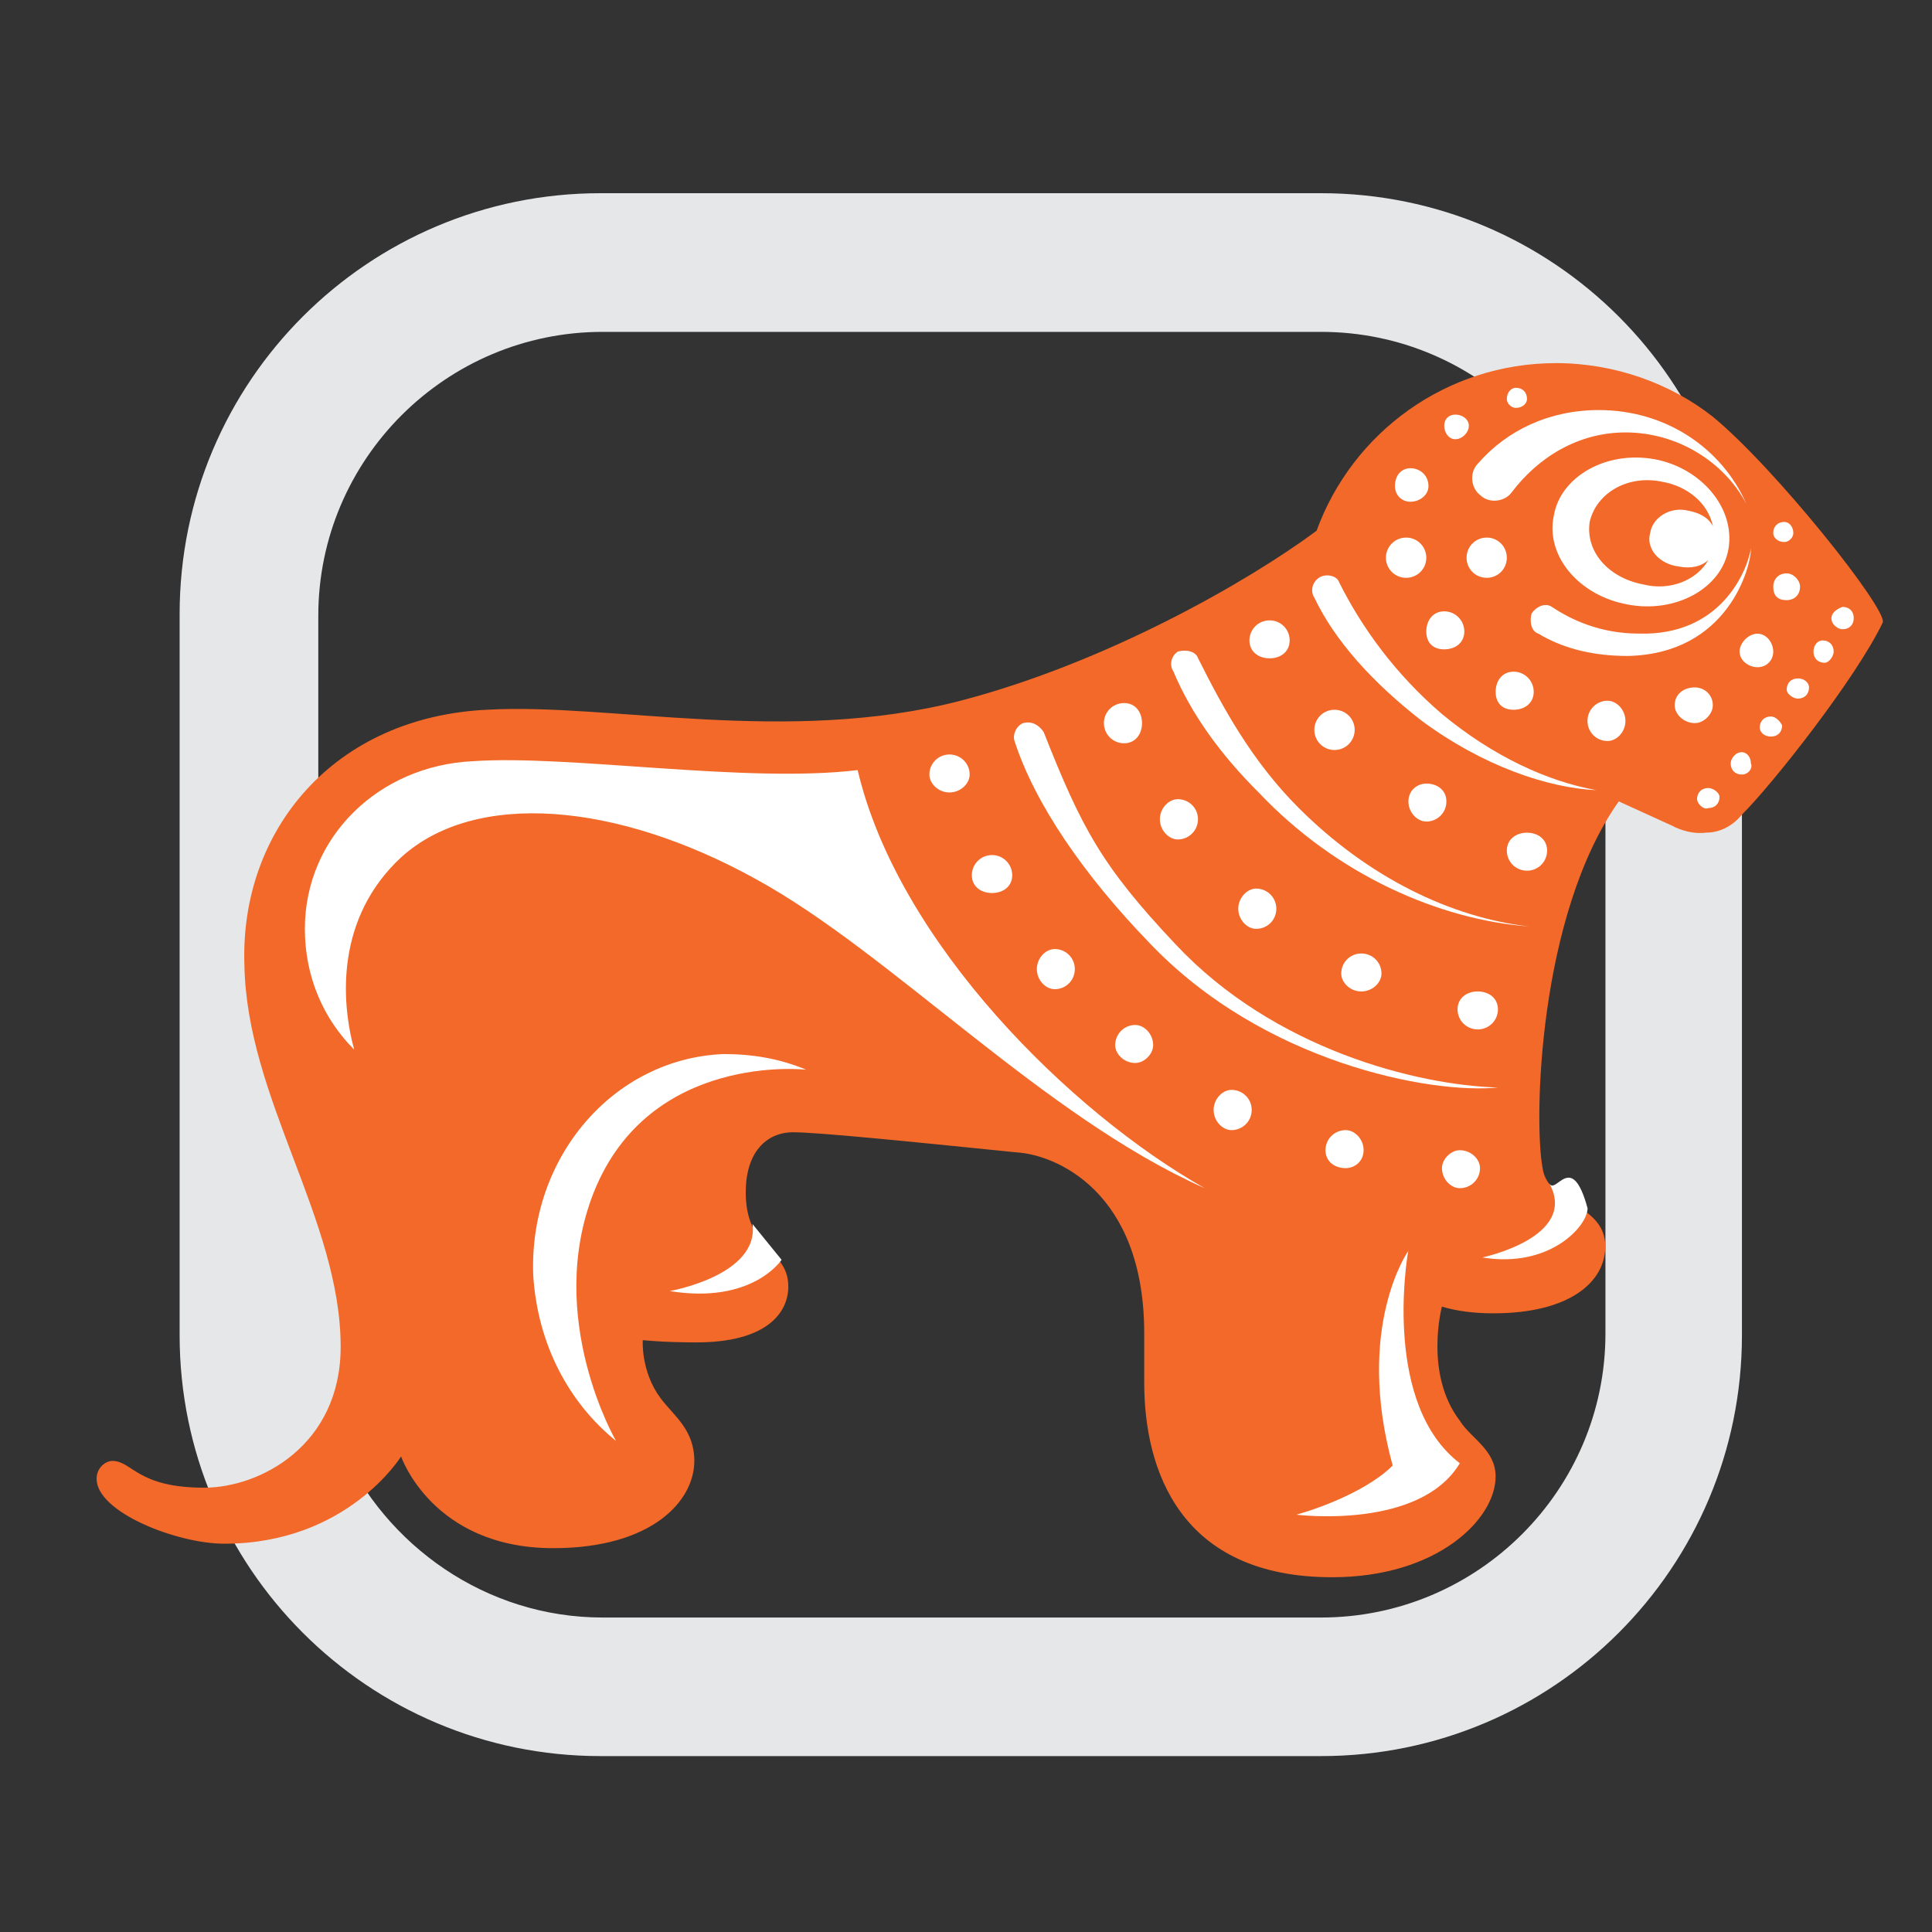 <svg width="40" height="40" viewBox="0 0 40 40" fill="none" xmlns="http://www.w3.org/2000/svg">
<rect x="0" y="0" width="40" height="40" fill="#333333" stroke="none"/>
<g style="mix-blend-mode:multiply">
<path fill-rule="evenodd" clip-rule="evenodd" d="M3.719 12.713C3.719 7.901 7.619 4 12.432 4H27.352C32.164 4 36.065 7.901 36.065 12.713V27.645C36.065 32.457 32.164 36.358 27.352 36.358H12.432C7.619 36.358 3.719 32.457 3.719 27.645V12.713ZM33.239 12.748C33.239 9.509 30.596 6.871 27.352 6.871H12.476C9.232 6.871 6.59 9.509 6.59 12.748V22.887L8.677 26.405L7.565 29.508L7.055 29.924C7.981 32.006 10.066 33.489 12.476 33.489H27.352C30.596 33.489 33.239 30.849 33.239 27.61V12.748Z" fill="#E6E7E8"/>
</g>
<path d="M29.853 27.052C30.161 27.145 30.516 27.191 30.918 27.191C32.495 27.191 33.236 26.544 33.236 25.803C33.236 24.924 32.03 24.924 31.938 24.183C31.753 23.21 31.846 18.951 33.515 16.592L34.627 17.099C34.627 17.099 34.95 17.286 35.321 17.239C35.553 17.239 35.831 17.147 36.063 16.868C36.712 16.221 38.426 14.044 38.981 12.887C39.076 12.611 36.757 9.692 35.461 8.627C34.58 7.933 33.42 7.518 32.216 7.518C29.945 7.518 27.999 8.953 27.258 10.989C25.822 12.053 22.901 13.72 19.889 14.507C16.321 15.432 12.614 14.554 10.111 14.693C6.914 14.833 4.968 17.191 5.06 19.971C5.105 22.747 7.053 25.248 7.053 27.885C7.053 29.923 5.384 30.801 4.227 30.801C2.836 30.801 2.741 30.247 2.326 30.247C2.187 30.247 2 30.386 2 30.617C2 31.311 3.669 31.961 4.642 31.961C7.192 31.961 8.304 30.154 8.304 30.154C8.304 30.154 8.951 32.053 11.454 32.053C13.494 32.053 14.375 31.08 14.375 30.247C14.375 29.599 13.957 29.321 13.678 28.95C13.263 28.395 13.308 27.746 13.308 27.746C13.308 27.746 13.726 27.793 14.42 27.793C15.858 27.793 16.321 27.191 16.321 26.636C16.321 25.85 15.44 25.895 15.44 24.691C15.44 23.765 15.95 23.442 16.413 23.442C16.923 23.442 18.776 23.628 21.048 23.859C21.836 23.904 23.69 24.646 23.69 27.609V28.627C23.69 30.433 24.431 32.655 27.581 32.655C29.761 32.655 30.965 31.451 30.965 30.57C30.965 30.015 30.455 29.784 30.223 29.413C29.482 28.442 29.853 27.052 29.853 27.052Z" fill="#F26929"/>
<path fill-rule="evenodd" clip-rule="evenodd" d="M35.462 14.603C35.462 14.787 35.275 14.971 35.091 14.971C34.859 14.971 34.673 14.787 34.673 14.603C34.673 14.371 34.859 14.232 35.091 14.232C35.275 14.232 35.462 14.371 35.462 14.603ZM36.713 13.491C36.713 13.675 36.574 13.814 36.387 13.814C36.203 13.814 36.016 13.675 36.016 13.491C36.016 13.307 36.203 13.12 36.387 13.12C36.574 13.12 36.713 13.307 36.713 13.491ZM37.268 12.147C37.268 12.334 37.129 12.426 36.992 12.426C36.806 12.426 36.713 12.333 36.713 12.147C36.713 12.01 36.805 11.871 36.992 11.871C37.129 11.871 37.268 12.01 37.268 12.147ZM25.868 13.259C25.868 13.028 26.055 12.844 26.286 12.844C26.517 12.844 26.701 13.028 26.701 13.259C26.701 13.491 26.517 13.63 26.286 13.63C26.055 13.63 25.868 13.491 25.868 13.259ZM28.232 23.814C28.232 24.045 28.047 24.185 27.861 24.185C27.629 24.185 27.443 24.045 27.443 23.814C27.443 23.582 27.629 23.398 27.861 23.398C28.047 23.398 28.232 23.582 28.232 23.814ZM30.642 24.185C30.642 24.416 30.456 24.6 30.224 24.6C30.04 24.6 29.854 24.416 29.854 24.185C29.854 23.998 30.04 23.814 30.224 23.814C30.456 23.814 30.642 23.998 30.642 24.185ZM28.602 20.156C28.602 20.343 28.418 20.527 28.184 20.527C27.953 20.527 27.769 20.343 27.769 20.156C27.769 19.925 27.953 19.741 28.184 19.741C28.418 19.741 28.602 19.925 28.602 20.156ZM29.16 16.593C29.16 16.362 29.344 16.223 29.53 16.223C29.762 16.223 29.946 16.362 29.946 16.593C29.946 16.825 29.762 17.009 29.53 17.009C29.344 17.009 29.16 16.825 29.16 16.593ZM22.855 14.971C22.855 14.74 23.042 14.556 23.273 14.556C23.504 14.556 23.644 14.74 23.644 14.971C23.644 15.203 23.504 15.389 23.273 15.389C23.042 15.389 22.855 15.203 22.855 14.971ZM25.915 22.98C25.915 23.212 25.729 23.398 25.497 23.398C25.313 23.398 25.127 23.212 25.127 22.98C25.127 22.749 25.313 22.565 25.497 22.565C25.729 22.565 25.915 22.749 25.915 22.98ZM7.333 21.731C6.683 21.082 6.312 20.204 6.312 19.231C6.312 17.332 7.84 15.852 9.788 15.76C11.781 15.621 15.441 16.223 17.757 15.944C18.593 19.509 22.161 23.028 24.942 24.6C21.606 23.12 18.454 19.741 15.672 18.213C12.754 16.593 9.833 16.362 8.305 17.75C6.959 18.999 7.054 20.711 7.333 21.731ZM22.253 20.064C22.253 20.296 22.069 20.48 21.837 20.48C21.651 20.48 21.467 20.296 21.467 20.064C21.467 19.833 21.651 19.649 21.837 19.649C22.069 19.649 22.253 19.833 22.253 20.064ZM25.637 18.815C25.637 18.584 25.823 18.397 26.007 18.397C26.239 18.397 26.425 18.584 26.425 18.815C26.425 19.047 26.239 19.231 26.007 19.231C25.823 19.231 25.637 19.047 25.637 18.815ZM20.076 16.036C20.076 16.223 19.889 16.407 19.658 16.407C19.427 16.407 19.242 16.223 19.242 16.036C19.242 15.805 19.427 15.621 19.658 15.621C19.889 15.621 20.076 15.805 20.076 16.036ZM20.957 18.121C20.957 18.352 20.77 18.489 20.539 18.489C20.307 18.489 20.121 18.352 20.121 18.121C20.121 17.89 20.307 17.703 20.539 17.703C20.77 17.703 20.957 17.89 20.957 18.121ZM23.875 21.639C23.875 21.823 23.691 22.008 23.504 22.008C23.273 22.008 23.089 21.823 23.089 21.639C23.089 21.408 23.273 21.221 23.504 21.221C23.691 21.221 23.875 21.408 23.875 21.639ZM27.212 15.111C27.212 14.879 27.398 14.695 27.629 14.695C27.861 14.695 28.047 14.879 28.047 15.111C28.047 15.342 27.861 15.528 27.629 15.528C27.398 15.528 27.212 15.342 27.212 15.111ZM31.013 20.898C31.013 21.129 30.826 21.313 30.595 21.313C30.364 21.313 30.177 21.129 30.177 20.898C30.177 20.666 30.364 20.527 30.595 20.527C30.826 20.527 31.013 20.666 31.013 20.898ZM32.031 17.611C32.031 17.842 31.846 18.027 31.615 18.027C31.384 18.027 31.197 17.842 31.197 17.611C31.197 17.38 31.384 17.24 31.615 17.24C31.846 17.24 32.031 17.38 32.031 17.611ZM31.754 14.324C31.754 14.556 31.568 14.695 31.337 14.695C31.105 14.695 30.966 14.556 30.966 14.324C30.966 14.093 31.105 13.906 31.337 13.906C31.568 13.906 31.754 14.093 31.754 14.324ZM33.653 14.926C33.653 15.158 33.469 15.342 33.282 15.342C33.051 15.342 32.867 15.158 32.867 14.926C32.867 14.695 33.051 14.508 33.282 14.508C33.469 14.508 33.653 14.695 33.653 14.926ZM30.317 13.075C30.317 13.307 30.132 13.444 29.901 13.444C29.669 13.444 29.53 13.307 29.53 13.075C29.53 12.844 29.669 12.657 29.901 12.657C30.132 12.657 30.317 12.844 30.317 13.075ZM29.53 11.547C29.53 11.779 29.344 11.963 29.112 11.963C28.881 11.963 28.694 11.779 28.694 11.547C28.694 11.316 28.881 11.13 29.112 11.13C29.344 11.13 29.53 11.316 29.53 11.547ZM31.197 11.547C31.197 11.779 31.013 11.963 30.782 11.963C30.548 11.963 30.364 11.779 30.364 11.547C30.364 11.316 30.548 11.13 30.782 11.13C31.013 11.13 31.197 11.316 31.197 11.547ZM28.881 10.065C28.881 9.833 29.02 9.694 29.204 9.694C29.391 9.694 29.575 9.833 29.575 10.065C29.575 10.251 29.391 10.388 29.204 10.388C29.02 10.388 28.881 10.251 28.881 10.065ZM29.901 8.816C29.901 8.676 29.993 8.584 30.132 8.584C30.272 8.584 30.411 8.676 30.411 8.816C30.411 8.955 30.272 9.094 30.132 9.094C29.993 9.094 29.901 8.955 29.901 8.816ZM31.197 8.261C31.197 8.121 31.289 8.029 31.384 8.029C31.523 8.029 31.615 8.121 31.615 8.261C31.615 8.353 31.523 8.445 31.384 8.445C31.289 8.445 31.197 8.353 31.197 8.261ZM36.713 11.037C36.713 10.898 36.805 10.806 36.944 10.806C37.036 10.806 37.129 10.898 37.129 11.037C37.129 11.13 37.036 11.222 36.944 11.222C36.805 11.222 36.713 11.13 36.713 11.037ZM36.434 15.066C36.434 14.926 36.526 14.834 36.666 14.834C36.758 14.834 36.852 14.926 36.897 15.018C36.897 15.158 36.805 15.25 36.666 15.25C36.526 15.25 36.434 15.158 36.434 15.066ZM36.992 14.277C36.992 14.138 37.084 14.046 37.223 14.046C37.362 14.046 37.454 14.138 37.454 14.232C37.454 14.371 37.362 14.464 37.223 14.464C37.129 14.464 36.992 14.371 36.992 14.277ZM35.832 15.805C35.832 15.713 35.924 15.573 36.064 15.573C36.156 15.573 36.25 15.665 36.25 15.805C36.295 15.897 36.203 16.036 36.064 16.036C35.924 16.036 35.832 15.944 35.832 15.805ZM35.136 16.546C35.136 16.407 35.23 16.315 35.369 16.315C35.462 16.315 35.601 16.407 35.601 16.499C35.601 16.638 35.506 16.73 35.369 16.73C35.275 16.777 35.136 16.638 35.136 16.546ZM37.546 13.491C37.546 13.351 37.639 13.259 37.733 13.259C37.87 13.259 37.964 13.351 37.964 13.491C37.964 13.583 37.87 13.722 37.778 13.722C37.639 13.722 37.546 13.63 37.546 13.491ZM37.917 12.797C37.917 12.704 38.009 12.612 38.149 12.565C38.288 12.565 38.38 12.657 38.38 12.797C38.38 12.936 38.288 13.028 38.149 13.028C38.056 13.028 37.917 12.936 37.917 12.797ZM11.04 26.407C10.945 23.953 12.707 21.916 14.978 21.823C15.58 21.823 16.137 21.916 16.692 22.147C16.692 22.147 13.448 21.776 12.291 24.692C11.271 27.285 12.754 29.833 12.754 29.833C11.781 29.044 11.132 27.842 11.04 26.407ZM24.014 16.962C24.014 16.73 24.201 16.546 24.385 16.546C24.616 16.546 24.803 16.73 24.803 16.962C24.803 17.193 24.616 17.38 24.385 17.38C24.201 17.38 24.014 17.193 24.014 16.962ZM16.182 26.083C16.182 26.083 15.58 27.009 13.866 26.73C13.866 26.73 15.72 26.407 15.58 25.342L16.182 26.083ZM30.224 30.295C29.391 31.684 26.841 31.36 26.841 31.36C27.49 31.176 28.371 30.805 28.834 30.343C28.045 27.471 29.157 25.899 29.157 25.899C29.112 26.13 28.649 29.091 30.224 30.295Z" fill="white"/>
<path fill-rule="evenodd" clip-rule="evenodd" d="M35.787 11.359C35.648 12.193 34.675 12.703 33.702 12.516C32.682 12.332 31.988 11.498 32.172 10.665C32.311 9.879 33.239 9.324 34.259 9.508C35.232 9.692 35.926 10.526 35.787 11.359ZM34.396 9.971C33.702 9.831 33.053 10.202 32.913 10.804C32.821 11.406 33.284 11.961 34.026 12.101C34.583 12.24 35.138 12.008 35.371 11.591C35.232 11.73 35.001 11.777 34.767 11.73C34.352 11.683 34.073 11.359 34.165 11.036C34.212 10.712 34.583 10.481 34.954 10.573C35.185 10.618 35.371 10.712 35.464 10.896C35.371 10.434 34.954 10.063 34.396 9.971ZM32.869 25.016C32.869 25.387 32.08 26.265 30.689 26.034C30.689 26.034 32.682 25.618 32.08 24.506C32.219 24.738 32.543 23.812 32.869 25.016ZM36.158 10.434C35.695 9.555 34.722 8.953 33.655 8.953C32.682 8.953 31.849 9.461 31.291 10.202C31.154 10.386 30.829 10.434 30.644 10.249C30.458 10.11 30.413 9.787 30.597 9.6C31.199 8.906 32.08 8.49 33.1 8.49C34.491 8.49 35.648 9.277 36.158 10.434ZM33.053 16.36C32.033 16.313 30.689 15.85 29.438 14.925C28.42 14.136 27.631 13.258 27.214 12.377C27.122 12.24 27.169 12.053 27.308 11.961C27.445 11.869 27.679 11.914 27.724 12.053C28.186 12.979 28.883 13.952 29.856 14.785C30.921 15.664 32.033 16.174 33.053 16.36ZM31.662 19.182C29.809 19.045 27.679 18.119 26.057 16.405C25.268 15.619 24.666 14.785 24.295 13.905C24.203 13.768 24.248 13.581 24.387 13.489C24.574 13.442 24.758 13.489 24.805 13.628C25.315 14.646 25.917 15.758 26.89 16.729C28.326 18.164 30.042 18.998 31.662 19.182ZM21.19 14.969C21.374 14.925 21.514 15.017 21.608 15.156C22.394 17.146 22.812 17.933 24.34 19.552C26.38 21.73 29.346 22.468 31.015 22.516C29.624 22.655 26.149 22.006 23.785 19.508C22.442 18.119 21.422 16.636 21.004 15.34C20.959 15.201 21.051 15.017 21.19 14.969ZM32.127 12.563C32.543 12.842 33.147 13.118 33.934 13.118C35.603 13.165 36.158 11.869 36.252 11.359C36.252 11.73 35.787 13.536 33.702 13.581C32.913 13.581 32.311 13.397 31.849 13.118C31.709 13.073 31.662 12.887 31.709 12.703C31.801 12.563 31.988 12.471 32.127 12.563Z" fill="white"/>
</svg>

